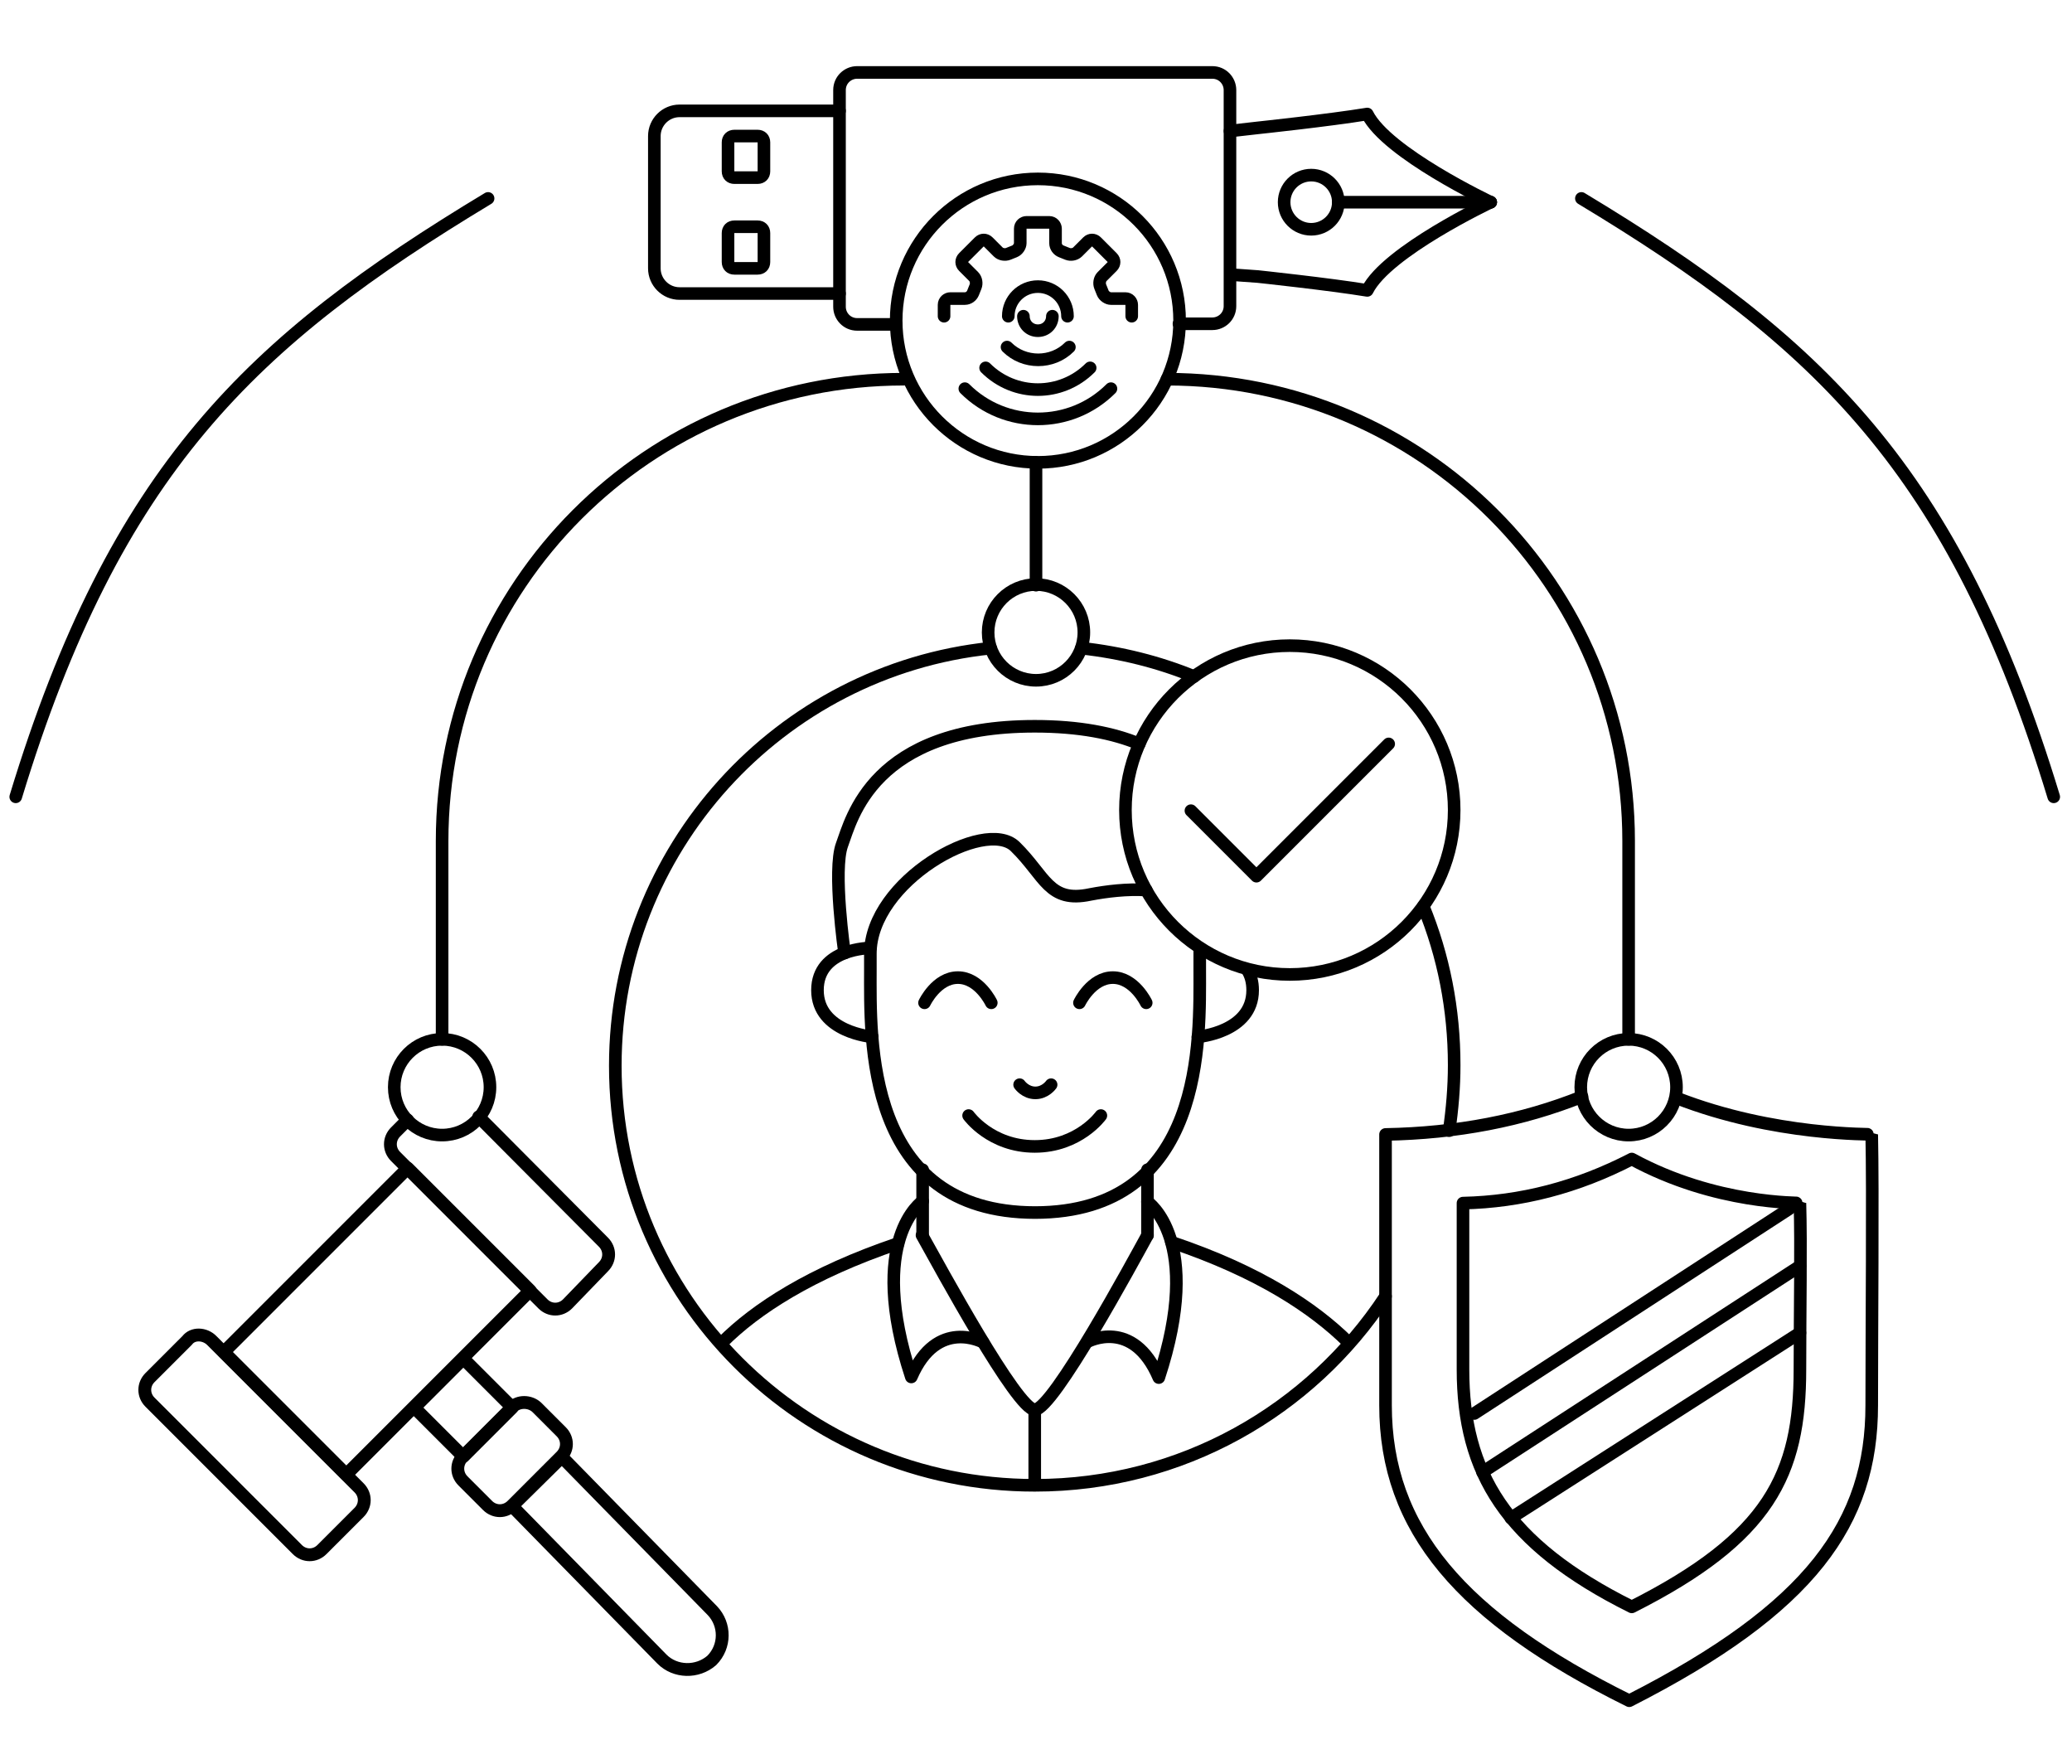 <?xml version="1.0" encoding="utf-8"?>
<!-- Generator: Adobe Illustrator 27.4.1, SVG Export Plug-In . SVG Version: 6.00 Build 0)  -->
<svg version="1.1" id="Слой_1" xmlns="http://www.w3.org/2000/svg" xmlns:xlink="http://www.w3.org/1999/xlink" x="0px" y="0px"
	 viewBox="0 0 329 280" style="enable-background:new 0 0 329 280;" xml:space="preserve">
<style type="text/css">
	.st0{fill:none;stroke:#000000;stroke-width:2;stroke-linecap:round;stroke-linejoin:round;stroke-miterlimit:10;}
	.st1{fill:none;stroke:#000000;stroke-width:2.037;stroke-linecap:round;stroke-linejoin:round;stroke-miterlimit:10;}
</style>
<g id="Слой_2_00000132082539827132724900000005725909816501916850_">
	<g>
		<path class="st0" d="M2.5,126.5c15.8-52,37.5-72.4,75-95"/>
		<path class="st0" d="M326.1,126.5c-15.8-52-37.5-72.4-75-95"/>
	</g>
</g>
<g>
	<g>
		<path class="st0" d="M236.7,32.1c0,0-16.5,7.8-19.6,14c-6.1-1-17.4-2.2-17.4-2.2l-4.2-0.3"/>
		<path class="st0" d="M236.7,32.1c0,0-16.5-7.8-19.6-14c-6.1,1-17.4,2.2-17.4,2.2l-4.4,0.5"/>
		<circle class="st0" cx="208.2" cy="32.1" r="4.3"/>
		<line class="st0" x1="212.5" y1="32.1" x2="236.7" y2="32.1"/>
	</g>
	<g>
		<path class="st0" d="M133.3,46.6h-25.4c-2.2,0-4-1.8-4-4v-21c0-2.2,1.8-4,4-4h25.4"/>
		<g>
			<g>
				<path class="st0" d="M121.3,37l0,4.6c0,0.6-0.4,1-1,1h-3.7c-0.6,0-1-0.4-1-1V37c0-0.6,0.4-1,1-1h3.7
					C120.9,36,121.3,36.4,121.3,37z"/>
				<path class="st0" d="M121.3,22.6l0,4.6c0,0.6-0.4,1-1,1h-3.7c-0.6,0-1-0.4-1-1v-4.6c0-0.6,0.4-1,1-1h3.7
					C120.9,21.6,121.3,22,121.3,22.6z"/>
			</g>
		</g>
	</g>
	<path class="st0" d="M142.3,51.5h-6.2c-1.6,0-2.8-1.3-2.8-2.8V14.3c0-1.6,1.3-2.8,2.8-2.8h56.4c1.6,0,2.8,1.3,2.8,2.8v34.3
		c0,1.6-1.3,2.8-2.8,2.8h-5.3"/>
</g>
<g>
	<g>
		<g>
			<path class="st0" d="M179.7,50.2v-1.8c0-0.5-0.4-1-1-1h-2.3c-0.5,0-1.1-0.4-1.3-0.9l-0.4-1c-0.2-0.5-0.1-1.2,0.3-1.6l1.6-1.6
				c0.4-0.4,0.4-1,0-1.4l-2.5-2.5c-0.4-0.4-1-0.4-1.4,0l-1.6,1.6c-0.4,0.4-1.1,0.5-1.6,0.3l-1-0.4c-0.5-0.2-0.9-0.7-0.9-1.3v-2.3
				c0-0.5-0.4-1-1-1H163c-0.5,0-1,0.4-1,1v2.3c0,0.5-0.4,1.1-0.9,1.3l-1,0.4c-0.5,0.2-1.2,0.1-1.6-0.3l-1.6-1.6
				c-0.4-0.4-1-0.4-1.4,0l-2.5,2.5c-0.4,0.4-0.4,1,0,1.4l1.6,1.6c0.4,0.4,0.5,1.1,0.3,1.6l-0.4,1c-0.2,0.5-0.7,0.9-1.3,0.9h-2.3
				c-0.5,0-1,0.4-1,1v1.8 M160.1,50.2c0-2.6,2.1-4.7,4.7-4.7c2.6,0,4.7,2.1,4.7,4.7"/>
			<g>
				<path class="st0" d="M176.4,61.7c-6.4,6.4-16.8,6.4-23.2,0"/>
				<path class="st0" d="M173.1,58.4c-4.6,4.6-12,4.6-16.6,0"/>
				<path class="st0" d="M167.1,50.2c0,1.3-1,2.3-2.3,2.3c-1.3,0-2.3-1-2.3-2.3"/>
				<path class="st0" d="M169.8,55.1c-2.7,2.7-7.2,2.7-9.9,0"/>
			</g>
		</g>
		<circle class="st0" cx="164.8" cy="50.9" r="22.5"/>
	</g>
</g>
<g>
	<path class="st0" d="M258.6,165v-31.5c0-40.5-32.8-73.3-73.3-73.3h0"/>
	<circle class="st0" cx="258.6" cy="172.6" r="7.6"/>
</g>
<g>
	<path class="st0" d="M70.2,165l0-31.5c0-40.5,32.8-73.3,73.3-73.3h0"/>
	<circle class="st0" cx="70.2" cy="172.6" r="7.6"/>
</g>
<g>
	<line class="st0" x1="164.5" y1="92.9" x2="164.5" y2="73.4"/>
	<circle class="st0" cx="164.5" cy="100.4" r="7.6"/>
</g>
<g>
	<path class="st0" d="M266.2,174.3c15.6,6.1,31,5.7,31,5.8c0.2,8.9,0,30.7,0,43c0,18.6-9.6,32.2-38.5,46.9l0,0
		C232,256.8,220,242.7,220,223.1c0-13,0-27.4,0-43c11.3-0.2,21.7-2.2,31.2-6"/>
	<line class="st0" x1="234.1" y1="224.4" x2="284.1" y2="191.9"/>
	<line class="st0" x1="235.4" y1="233.7" x2="285.8" y2="201"/>
	<line class="st0" x1="239.9" y1="241" x2="285.8" y2="211.6"/>
	<path class="st0" d="M259.1,255.1c-20.1-10-26.8-21.4-26.8-37.7c0-10.9,0-19.7,0-26.4c9.2-0.2,18.1-2.5,26.8-7
		c13.4,7.3,26.7,6.9,26.7,7c0.2,6.7,0,17.2,0,26.4C285.8,234.1,280.9,244.1,259.1,255.1L259.1,255.1z"/>
</g>
<g>
	<g id="Page-1_94_">
		<g id="Article_1440-electronnie-torgi-Copy-4_2_" transform="translate(-1022, -253)">
			<g id="electronnie-torgi-chto-eto-kak-uchavstvovat_2_" transform="translate(1024, 253)">
				<g transform="translate(94, 118)">
					<g transform="translate(3.115, 21.802)">
						<path class="st1" d="M-65.5,73l23.4,23.4c1.1,1.1,1.1,2.8,0,3.9l-5.9,5.9c-1.1,1.1-2.8,1.1-3.9,0l-23.4-23.4
							c-1.1-1.1-1.1-2.8,0-3.9l5.9-5.9C-68.5,71.8-66.6,71.9-65.5,73z"/>
						<path class="st1" d="M-23.1,37.5l19.8,19.9c1.1,1.1,1.1,2.8,0,3.9L-9,67.2c-1.1,1.1-2.8,1.1-3.9,0l-23.4-23.4
							c-1.1-1.1-1.1-2.8,0-3.9l1.9-1.9"/>
						
							<rect id="Rectangle-path_46_" x="-59.9" y="56.2" transform="matrix(0.707 -0.707 0.707 0.707 -60.956 -7.24)" class="st1" width="41.3" height="27.5"/>
						
							<rect x="-31.1" y="78.2" transform="matrix(0.707 -0.707 0.707 0.707 -66.625 6.39)" class="st1" width="11" height="11"/>
						<path class="st1" d="M-13.9,83.6l3.9,3.9c1.1,1.1,1.1,2.8,0,3.9l-7.8,7.8c-1.1,1.1-2.8,1.1-3.9,0l-3.9-3.9
							c-1.1-1.1-1.1-2.8,0-3.9l7.8-7.8C-16.8,82.6-15,82.6-13.9,83.6z"/>
						<path class="st1" d="M6,123.6l-23.8-24.3l7.9-7.8l23.9,24.4c2.1,2.2,2.1,5.7-0.1,7.9l0,0C11.6,125.8,8.1,125.7,6,123.6z"/>
					</g>
				</g>
			</g>
		</g>
	</g>
</g>
<g>
	<g>
		<circle class="st0" cx="204.8" cy="128.6" r="26.1"/>
		<g>
			<polyline class="st0" points="189.1,128.7 199.5,139.1 220.5,118.1 			"/>
		</g>
	</g>
	<g>
		<g>
			<g>
				<g>
					<path class="st0" d="M128.4,203.1"/>
					<path class="st0" d="M157.4,159.2c0,0-1.9-4-5.3-4c-3.4,0-5.3,4-5.3,4"/>
					<path class="st0" d="M171.4,159.2c0,0,1.9-4,5.3-4s5.3,4,5.3,4"/>
					<path class="st0" d="M161.9,172.2c0,0,0.9,1.3,2.5,1.3s2.5-1.3,2.5-1.3"/>
					<path class="st0" d="M190.5,150.5v3.4c0,10.9,1,38.6-26.2,38.6h0.1c-27.2,0-26.2-27.7-26.2-38.6l0-2.5c0-11.5,18.2-21.7,23-17
						c4.8,4.7,5.3,9,11.9,7.6c2.6-0.5,5.9-0.9,8.9-0.7"/>
					<path class="st0" d="M114.7,213.1c5.3-5.3,14-11,27.9-15.7"/>
					<path class="st0" d="M186,197.2c14,4.7,22.6,10.5,28,15.8"/>
					<path class="st0" d="M200.3,203.1"/>
				</g>
				<path class="st0" d="M174.8,177.1c0,0-3.5,4.9-10.5,4.9s-10.5-4.9-10.5-4.9"/>
				<path class="st0" d="M138.2,150.5c0,0-8.4,0-8.4,6.7c0,6.7,8.7,7.4,8.7,7.4"/>
				<path class="st0" d="M198,153.9c0.6,0.9,0.9,2,0.9,3.3c0,6.7-8.7,7.4-8.7,7.4"/>
			</g>
			<path class="st0" d="M180.9,118.1c-4.1-1.7-9.5-2.8-16.6-2.8c-25.8,0-29.1,14.8-30.6,18.8s0.4,17.2,0.4,17.2"/>
			<polyline class="st0" points="146.5,196.1 146.5,190.7 146.5,185.7 			"/>
			<path class="st0" d="M164.3,223.8c-2.8,0-15.1-22.7-17.9-27.7"/>
			<path class="st0" d="M156.1,213.1c0,0-7.3-4-11.4,5.5c-7.2-21.9,1.8-27.9,1.8-27.9"/>
			<path class="st0" d="M182.2,196.1c-2.2,4-15,27.7-17.9,27.7v11.9"/>
			<polyline class="st0" points="182.2,185.7 182.2,190.7 182.2,196.1 			"/>
			<path class="st0" d="M172.7,213c0,0,7.2-3.9,11.3,5.7c7.2-21.9-1.8-27.9-1.8-27.9"/>
		</g>
		<g>
			<path class="st0" d="M171.7,102.9c6.3,0.7,12.3,2.2,17.9,4.5"/>
			<path class="st0" d="M220,205.8c-11.9,18.1-32.4,30-55.7,30c-36.8,0-66.6-29.8-66.6-66.6c0-34.4,26.1-62.8,59.6-66.3"/>
			<path class="st0" d="M226,143.9c3.2,7.8,4.9,16.3,4.9,25.2c0,3.5-0.3,7-0.8,10.4"/>
		</g>
	</g>
</g>
</svg>
